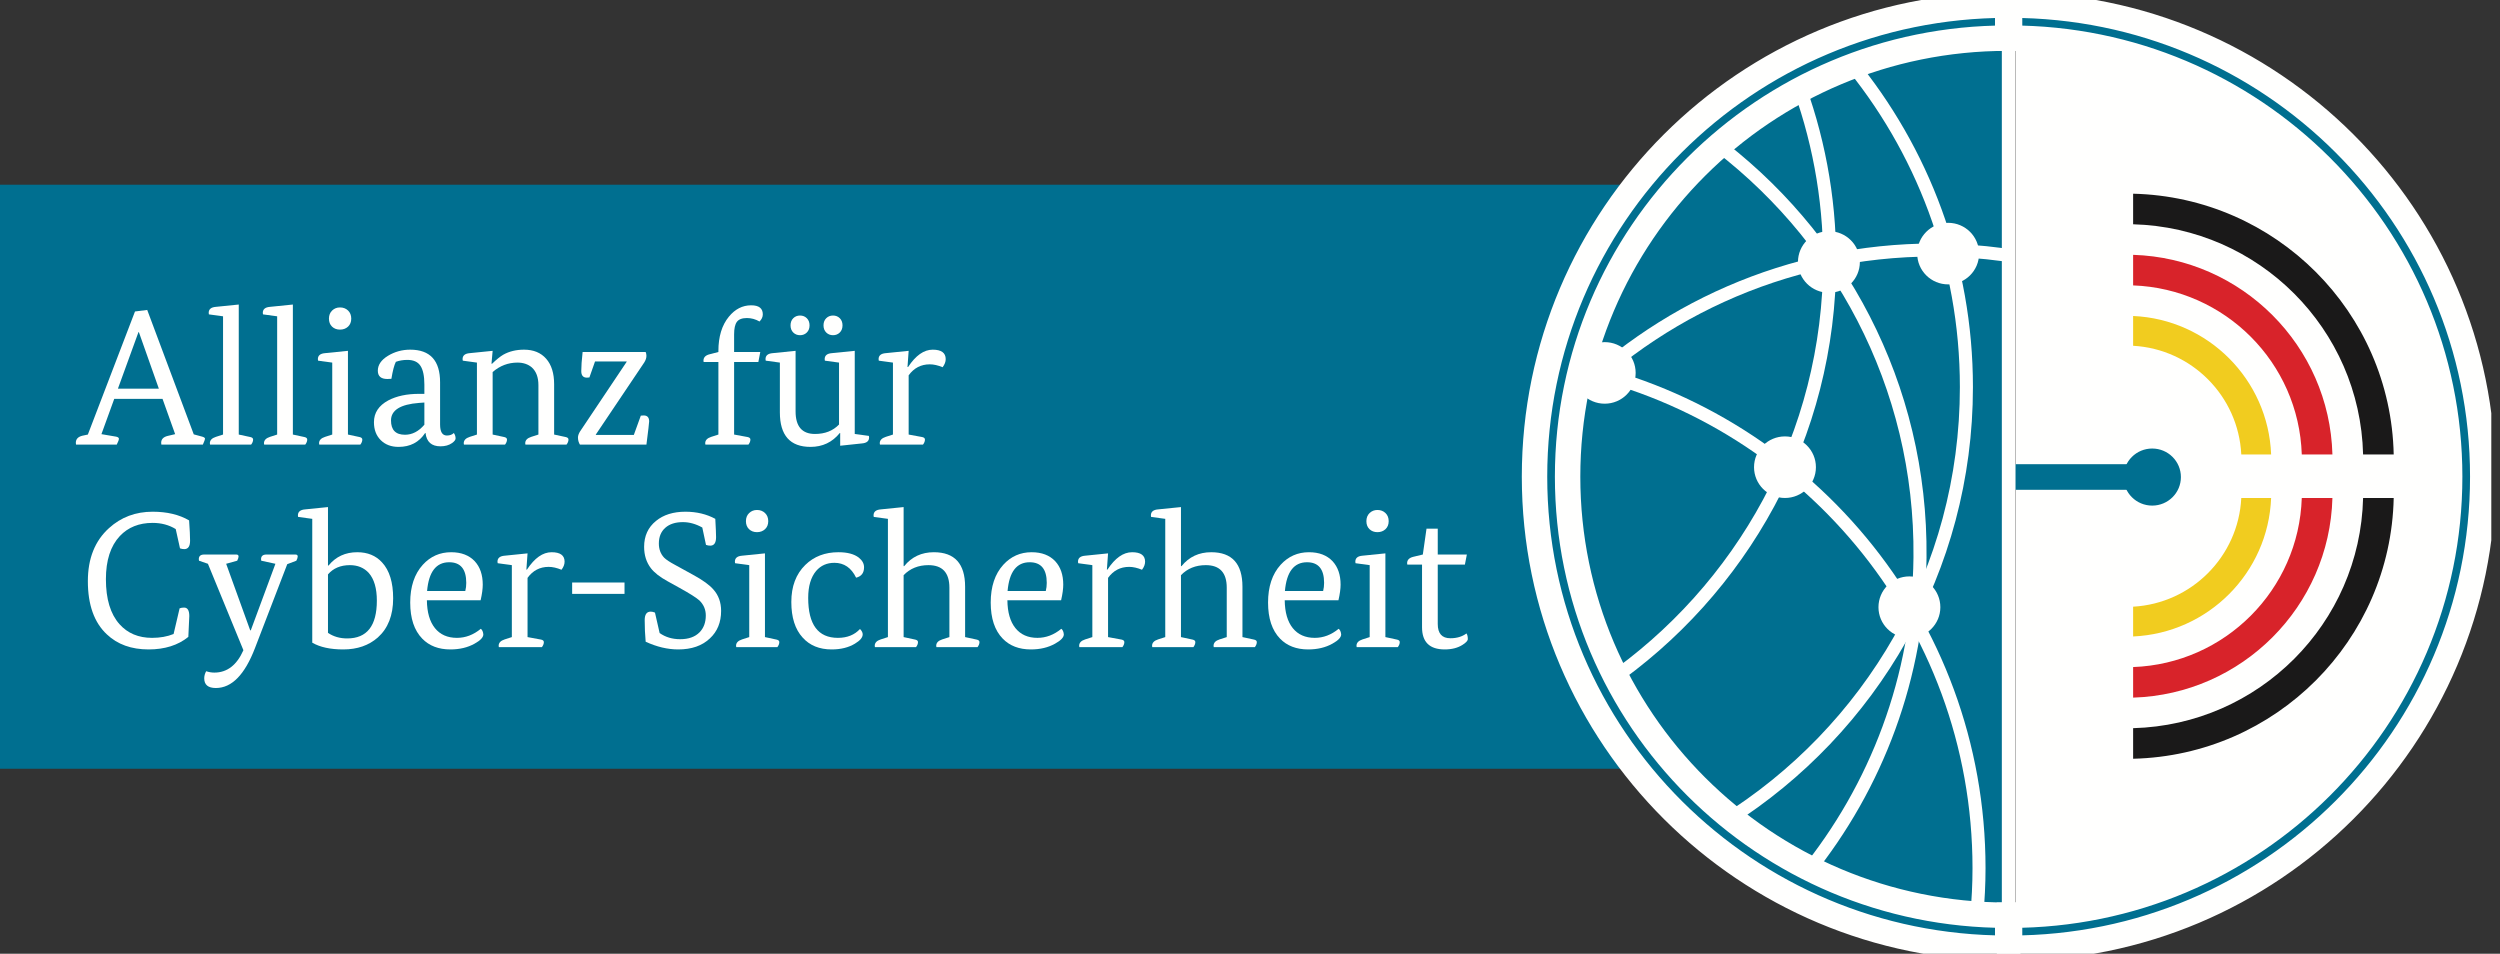 <svg width="270" height="103" viewBox="0 0 270 103" fill="none" xmlns="http://www.w3.org/2000/svg">
<rect x="0" y="0" width="270" height="103" fill="#333333" stroke="none"/>
<g clip-path="url(#clip0_6177_13175)">
<path fill-rule="evenodd" clip-rule="evenodd" d="M265.252 51.595C265.252 78.02 244.053 99.491 217.696 100.027V3.16C244.053 3.695 265.252 25.166 265.252 51.595Z" fill="#FFFFFE"/>
<path fill-rule="evenodd" clip-rule="evenodd" d="M-0 83.024H206.449V19.949H-0V83.024Z" fill="#006F90"/>
<path fill-rule="evenodd" clip-rule="evenodd" d="M12.736 41.973H17.155L14.998 35.868H14.956L12.736 41.973ZM18.915 46.889L17.553 43.077H12.338L10.955 46.889L12.547 47.16C12.743 47.202 12.841 47.279 12.841 47.389C12.841 47.501 12.764 47.709 12.61 48.014H8.211C8.197 47.959 8.19 47.897 8.19 47.827C8.19 47.424 8.427 47.168 8.903 47.056L9.488 46.932L14.579 33.64L15.899 33.473L20.926 46.911L21.848 47.16C22.043 47.216 22.141 47.292 22.141 47.389C22.141 47.459 22.064 47.667 21.91 48.014H17.428C17.414 47.959 17.407 47.897 17.407 47.827C17.407 47.438 17.644 47.189 18.119 47.077L18.915 46.889Z" fill="#FFFFFE"/>
<path fill-rule="evenodd" clip-rule="evenodd" d="M24.089 46.932V34.161L22.56 33.953C22.546 33.897 22.539 33.841 22.539 33.785C22.539 33.397 22.797 33.181 23.314 33.14L25.786 32.89V46.932L27.042 47.202C27.238 47.244 27.336 47.334 27.336 47.473C27.336 47.653 27.265 47.834 27.125 48.014H22.686C22.671 47.96 22.665 47.91 22.665 47.869C22.665 47.549 22.88 47.321 23.314 47.181L24.089 46.932Z" fill="#FFFFFE"/>
<path fill-rule="evenodd" clip-rule="evenodd" d="M29.933 46.932V34.161L28.404 33.953C28.39 33.897 28.383 33.841 28.383 33.785C28.383 33.397 28.641 33.181 29.158 33.14L31.63 32.89V46.932L32.886 47.202C33.082 47.244 33.18 47.334 33.18 47.473C33.18 47.653 33.109 47.834 32.97 48.014H28.53C28.515 47.96 28.509 47.91 28.509 47.869C28.509 47.549 28.725 47.321 29.158 47.181L29.933 46.932Z" fill="#FFFFFE"/>
<path fill-rule="evenodd" clip-rule="evenodd" d="M35.526 34.41C35.526 34.05 35.641 33.758 35.872 33.536C36.102 33.313 36.385 33.203 36.72 33.203C37.069 33.203 37.359 33.313 37.59 33.536C37.82 33.758 37.935 34.05 37.935 34.41C37.935 34.772 37.82 35.06 37.59 35.276C37.359 35.491 37.069 35.598 36.72 35.598C36.371 35.598 36.085 35.491 35.861 35.276C35.638 35.06 35.526 34.772 35.526 34.41ZM35.882 46.932V39.16L34.353 38.952C34.339 38.897 34.331 38.841 34.331 38.786C34.331 38.397 34.59 38.181 35.107 38.14L37.578 37.89V46.932L38.836 47.202C39.031 47.244 39.129 47.334 39.129 47.473C39.129 47.653 39.059 47.834 38.92 48.014H34.479C34.465 47.959 34.458 47.91 34.458 47.869C34.458 47.549 34.674 47.32 35.107 47.181L35.882 46.932Z" fill="#FFFFFE"/>
<path fill-rule="evenodd" clip-rule="evenodd" d="M43.737 46.953C44.519 46.953 45.217 46.591 45.832 45.869V43.473L45.266 43.514C43.241 43.668 42.229 44.299 42.229 45.41C42.229 46.438 42.731 46.953 43.737 46.953ZM45.832 41.535C45.832 40.619 45.692 39.945 45.413 39.515C45.134 39.084 44.658 38.869 43.989 38.869C43.541 38.869 43.13 38.939 42.752 39.077C42.571 39.438 42.41 40.05 42.271 40.911C42.048 40.925 41.9 40.931 41.831 40.931C41.146 40.931 40.805 40.632 40.805 40.036C40.805 39.411 41.167 38.876 41.894 38.431C42.62 37.988 43.422 37.764 44.303 37.764C46.453 37.764 47.529 38.939 47.529 41.286V45.848C47.529 46.64 47.773 47.036 48.262 47.036C48.583 47.036 48.834 46.945 49.016 46.764C49.141 46.945 49.204 47.14 49.204 47.348C49.204 47.501 49.078 47.667 48.827 47.848C48.492 48.084 48.074 48.202 47.571 48.202C46.606 48.202 46.069 47.723 45.957 46.764H45.915C45.259 47.765 44.303 48.264 43.046 48.264C42.249 48.264 41.608 48.021 41.119 47.535C40.63 47.05 40.386 46.404 40.386 45.598C40.386 44.584 40.902 43.8 41.935 43.244C42.829 42.772 43.94 42.536 45.266 42.536H45.832V41.535Z" fill="#FFFFFE"/>
<path fill-rule="evenodd" clip-rule="evenodd" d="M51.509 46.932V39.16L49.98 38.952C49.966 38.897 49.958 38.841 49.958 38.786C49.958 38.397 50.217 38.181 50.734 38.14L53.205 37.89L53.08 39.286H53.143C53.617 38.827 54.023 38.501 54.357 38.306C55 37.945 55.747 37.764 56.599 37.764C57.618 37.764 58.414 38.092 58.987 38.744C59.56 39.397 59.846 40.314 59.846 41.494V46.932L61.103 47.202C61.298 47.244 61.395 47.334 61.395 47.473C61.395 47.653 61.325 47.834 61.186 48.014H56.745C56.731 47.96 56.724 47.91 56.724 47.869C56.724 47.549 56.941 47.32 57.374 47.181L58.149 46.932V41.599C58.149 40.752 57.911 40.112 57.437 39.681C57.032 39.335 56.514 39.16 55.887 39.16C54.881 39.16 53.987 39.501 53.205 40.181V46.932L54.463 47.202C54.657 47.244 54.755 47.334 54.755 47.473C54.755 47.653 54.685 47.834 54.546 48.014H50.105C50.091 47.96 50.084 47.91 50.084 47.869C50.084 47.549 50.3 47.32 50.734 47.181L51.509 46.932Z" fill="#FFFFFE"/>
<path fill-rule="evenodd" clip-rule="evenodd" d="M62.777 40.077C62.777 39.577 62.825 38.89 62.923 38.015H69.732C69.787 38.14 69.815 38.279 69.815 38.431C69.815 38.654 69.738 38.89 69.584 39.139L64.348 46.932V46.973H68.454L69.208 44.889C69.333 44.876 69.438 44.868 69.522 44.868C69.912 44.868 70.108 45.084 70.108 45.514C70.108 45.653 70.01 46.486 69.815 48.014H62.63C62.491 47.792 62.42 47.535 62.42 47.244C62.42 47.063 62.491 46.855 62.63 46.619L67.679 39.077V39.036H64.264L63.656 40.765C63.544 40.779 63.454 40.786 63.385 40.786C62.979 40.786 62.777 40.55 62.777 40.077Z" fill="#FFFFFE"/>
<path fill-rule="evenodd" clip-rule="evenodd" d="M77.587 38.015V37.911C77.587 36.355 77.964 35.119 78.718 34.202C79.388 33.383 80.191 32.973 81.127 32.973C81.965 32.973 82.383 33.299 82.383 33.953C82.383 34.231 82.264 34.487 82.028 34.723C81.595 34.473 81.141 34.348 80.666 34.348C80.149 34.348 79.79 34.484 79.587 34.755C79.384 35.025 79.284 35.48 79.284 36.119V38.015H82.111L81.902 39.099H79.284V46.932L80.75 47.202C80.946 47.244 81.043 47.334 81.043 47.473C81.043 47.653 80.973 47.834 80.833 48.014H76.183C76.169 47.96 76.162 47.91 76.162 47.869C76.162 47.549 76.378 47.32 76.812 47.181L77.587 46.932V39.099H75.995C75.981 39.043 75.974 38.994 75.974 38.952C75.974 38.605 76.19 38.376 76.624 38.265L77.587 38.015Z" fill="#FFFFFE"/>
<path fill-rule="evenodd" clip-rule="evenodd" d="M89.966 36.202C89.672 36.202 89.428 36.105 89.233 35.91C89.037 35.716 88.939 35.459 88.939 35.139C88.939 34.821 89.037 34.564 89.233 34.369C89.428 34.174 89.672 34.078 89.966 34.078C90.259 34.078 90.503 34.174 90.699 34.369C90.894 34.564 90.992 34.821 90.992 35.139C90.992 35.459 90.894 35.716 90.699 35.91C90.503 36.105 90.259 36.202 89.966 36.202ZM86.404 36.202C86.111 36.202 85.867 36.105 85.671 35.91C85.475 35.716 85.378 35.459 85.378 35.139C85.378 34.821 85.475 34.564 85.671 34.369C85.867 34.174 86.111 34.078 86.404 34.078C86.698 34.078 86.942 34.174 87.138 34.369C87.333 34.564 87.431 34.821 87.431 35.139C87.431 35.459 87.333 35.716 87.138 35.91C86.942 36.105 86.698 36.202 86.404 36.202ZM84.226 39.16L82.697 38.952C82.683 38.897 82.676 38.841 82.676 38.786C82.676 38.397 82.934 38.181 83.451 38.14L85.923 37.89V44.432C85.923 46.056 86.621 46.868 88.018 46.868C89.093 46.868 89.958 46.529 90.615 45.848V39.16L89.086 38.952C89.072 38.897 89.065 38.841 89.065 38.786C89.065 38.397 89.323 38.181 89.84 38.14L92.312 37.89V46.868L93.841 47.077C93.854 47.133 93.862 47.189 93.862 47.244C93.862 47.633 93.603 47.848 93.087 47.89L90.74 48.139V46.764H90.699C89.889 47.765 88.834 48.264 87.535 48.264C85.33 48.264 84.226 47.022 84.226 44.536V39.16Z" fill="#FFFFFE"/>
<path fill-rule="evenodd" clip-rule="evenodd" d="M96.438 46.932V39.16L94.909 38.952C94.895 38.897 94.888 38.841 94.888 38.786C94.888 38.397 95.147 38.181 95.663 38.14L98.135 37.89L98.01 39.639H98.072C98.896 38.389 99.783 37.764 100.732 37.764C101.668 37.764 102.136 38.106 102.136 38.786C102.136 39.077 102.024 39.369 101.801 39.66C101.298 39.452 100.837 39.348 100.418 39.348C99.469 39.348 98.707 39.744 98.135 40.535V46.932L99.601 47.202C99.797 47.244 99.894 47.334 99.894 47.473C99.894 47.653 99.825 47.834 99.685 48.014H95.035C95.02 47.96 95.014 47.91 95.014 47.869C95.014 47.549 95.231 47.32 95.663 47.181L96.438 46.932Z" fill="#FFFFFE"/>
<path fill-rule="evenodd" clip-rule="evenodd" d="M16.423 68.889C17.289 68.889 18.064 68.75 18.748 68.473L19.397 65.702C19.536 65.647 19.697 65.618 19.88 65.618C20.256 65.618 20.444 65.924 20.444 66.535L20.34 68.785C19.223 69.689 17.791 70.139 16.046 70.139C14.188 70.139 12.687 69.598 11.542 68.513C10.173 67.237 9.489 65.32 9.489 62.764C9.489 60.319 10.25 58.41 11.773 57.036C13.071 55.856 14.642 55.265 16.485 55.265C18.036 55.265 19.348 55.577 20.423 56.202C20.494 57.202 20.528 57.931 20.528 58.389C20.528 59.001 20.319 59.306 19.9 59.306C19.746 59.306 19.592 59.278 19.439 59.222L18.978 57.139C18.252 56.695 17.421 56.472 16.485 56.472C15.019 56.472 13.839 56.945 12.946 57.889C11.941 58.959 11.438 60.514 11.438 62.556C11.438 64.694 11.927 66.313 12.904 67.41C13.783 68.396 14.957 68.889 16.423 68.889Z" fill="#FFFFFE"/>
<path fill-rule="evenodd" clip-rule="evenodd" d="M25.513 59.889C25.682 59.889 25.765 59.959 25.765 60.098C25.765 60.209 25.716 60.362 25.618 60.556L24.425 60.889L27.022 68.076H27.085L29.745 60.889L28.215 60.556C28.202 60.472 28.194 60.417 28.194 60.39C28.194 60.056 28.39 59.889 28.782 59.889H31.902C32.07 59.889 32.153 59.959 32.153 60.098C32.153 60.209 32.105 60.362 32.007 60.556L31.023 60.931L27.546 69.972C26.442 72.861 25.032 74.305 23.314 74.305C22.477 74.305 22.057 73.958 22.057 73.264C22.057 72.999 22.127 72.743 22.267 72.493C22.56 72.59 22.853 72.64 23.147 72.64C24.529 72.64 25.576 71.833 26.288 70.222L22.456 60.889L21.492 60.556C21.477 60.472 21.471 60.417 21.471 60.39C21.471 60.056 21.667 59.889 22.057 59.889H25.513Z" fill="#FFFFFE"/>
<path fill-rule="evenodd" clip-rule="evenodd" d="M37.788 61.035C36.783 61.035 35.994 61.369 35.422 62.035V68.348C36.008 68.75 36.699 68.951 37.495 68.951C39.632 68.951 40.7 67.591 40.7 64.868C40.7 63.535 40.407 62.536 39.82 61.869C39.303 61.313 38.626 61.035 37.788 61.035ZM33.724 56.035L32.196 55.827C32.181 55.772 32.175 55.716 32.175 55.66C32.175 55.272 32.432 55.056 32.95 55.014L35.422 54.764V61.077H35.484C36.266 60.118 37.299 59.64 38.585 59.64C39.701 59.64 40.596 60.007 41.266 60.745C42.062 61.605 42.46 62.897 42.46 64.619C42.46 66.452 41.908 67.862 40.805 68.848C39.827 69.709 38.585 70.139 37.076 70.139C35.679 70.139 34.563 69.896 33.724 69.41V56.035Z" fill="#FFFFFE"/>
<path fill-rule="evenodd" clip-rule="evenodd" d="M48.514 60.723C47.103 60.723 46.307 61.758 46.125 63.826H50.252C50.322 63.549 50.356 63.258 50.356 62.953C50.356 61.466 49.742 60.723 48.514 60.723ZM46.104 64.827C46.118 66.133 46.409 67.136 46.973 67.838C47.539 68.539 48.331 68.889 49.351 68.889C50.273 68.889 51.132 68.564 51.928 67.91C52.081 68.022 52.172 68.222 52.2 68.513C52.2 68.833 51.886 69.168 51.257 69.515C50.517 69.93 49.644 70.139 48.639 70.139C47.368 70.139 46.355 69.751 45.602 68.973C44.735 68.083 44.303 66.785 44.303 65.077C44.303 63.355 44.757 61.994 45.664 60.993C46.489 60.09 47.508 59.64 48.723 59.64C49.812 59.64 50.664 59.965 51.278 60.619C51.851 61.244 52.137 62.085 52.137 63.14C52.137 63.597 52.06 64.161 51.907 64.827H46.104Z" fill="#FFFFFE"/>
<path fill-rule="evenodd" clip-rule="evenodd" d="M55.279 68.806V61.035L53.75 60.827C53.736 60.772 53.728 60.716 53.728 60.66C53.728 60.272 53.987 60.056 54.504 60.015L56.975 59.764L56.849 61.514H56.912C57.736 60.264 58.623 59.64 59.572 59.64C60.508 59.64 60.976 59.98 60.976 60.66C60.976 60.952 60.864 61.244 60.641 61.534C60.138 61.327 59.678 61.222 59.258 61.222C58.309 61.222 57.547 61.618 56.975 62.41V68.806L58.442 69.077C58.637 69.119 58.735 69.209 58.735 69.347C58.735 69.528 58.665 69.709 58.526 69.889H53.875C53.861 69.835 53.855 69.784 53.855 69.744C53.855 69.424 54.07 69.195 54.504 69.056L55.279 68.806Z" fill="#FFFFFE"/>
<path fill-rule="evenodd" clip-rule="evenodd" d="M61.792 64.139H67.448V62.911H61.792V64.139Z" fill="#FFFFFE"/>
<path fill-rule="evenodd" clip-rule="evenodd" d="M75.848 56.973C75.151 56.584 74.452 56.389 73.754 56.389C72.944 56.389 72.309 56.594 71.848 57.004C71.387 57.414 71.156 57.98 71.156 58.701C71.156 59.313 71.345 59.82 71.722 60.224C71.945 60.445 72.343 60.71 72.915 61.014L74.885 62.098C75.904 62.654 76.623 63.175 77.043 63.66C77.601 64.285 77.88 65.056 77.88 65.973C77.88 67.209 77.475 68.201 76.665 68.951C75.828 69.744 74.689 70.139 73.251 70.139C72.106 70.139 70.933 69.862 69.732 69.306C69.662 68.543 69.627 67.764 69.627 66.972C69.627 66.362 69.844 66.056 70.277 66.056C70.417 66.056 70.57 66.091 70.737 66.16L71.24 68.368C71.869 68.813 72.608 69.034 73.461 69.034C74.368 69.034 75.067 68.785 75.556 68.285C76.002 67.827 76.226 67.223 76.226 66.473C76.226 65.834 75.995 65.293 75.535 64.847C75.212 64.556 74.5 64.105 73.397 63.494L72.079 62.764C71.268 62.32 70.674 61.855 70.298 61.369C69.808 60.73 69.565 59.959 69.565 59.056C69.565 57.889 69.99 56.959 70.842 56.264C71.652 55.598 72.714 55.265 74.026 55.265C75.228 55.265 76.302 55.521 77.252 56.035C77.308 57.036 77.335 57.695 77.335 58.015C77.335 58.626 77.126 58.931 76.707 58.931C76.554 58.931 76.4 58.903 76.247 58.848L75.848 56.973Z" fill="#FFFFFE"/>
<path fill-rule="evenodd" clip-rule="evenodd" d="M80.561 56.286C80.561 55.924 80.676 55.632 80.907 55.411C81.138 55.189 81.421 55.077 81.755 55.077C82.104 55.077 82.394 55.189 82.625 55.411C82.856 55.632 82.971 55.924 82.971 56.286C82.971 56.647 82.856 56.934 82.625 57.151C82.394 57.365 82.104 57.474 81.755 57.474C81.407 57.474 81.12 57.365 80.897 57.151C80.674 56.934 80.561 56.647 80.561 56.286ZM80.918 68.806V61.035L79.389 60.827C79.375 60.772 79.368 60.716 79.368 60.66C79.368 60.272 79.627 60.056 80.143 60.015L82.615 59.764V68.806L83.872 69.077C84.067 69.119 84.165 69.209 84.165 69.347C84.165 69.528 84.094 69.709 83.956 69.889H79.515C79.5 69.835 79.494 69.784 79.494 69.744C79.494 69.424 79.71 69.195 80.143 69.056L80.918 68.806Z" fill="#FFFFFE"/>
<path fill-rule="evenodd" clip-rule="evenodd" d="M92.878 67.931C93.074 68.126 93.171 68.32 93.171 68.513C93.171 68.848 92.892 69.18 92.333 69.515C91.649 69.93 90.811 70.139 89.82 70.139C88.493 70.139 87.445 69.709 86.678 68.848C85.867 67.959 85.463 66.681 85.463 65.014C85.463 63.334 85.965 62 86.971 61.014C87.906 60.098 89.1 59.64 90.553 59.64C91.516 59.64 92.249 59.834 92.752 60.224C93.13 60.528 93.318 60.875 93.318 61.265C93.318 61.877 93.032 62.251 92.459 62.39C91.942 61.321 91.16 60.784 90.113 60.784C89.303 60.784 88.647 61.077 88.144 61.66C87.571 62.341 87.285 63.313 87.285 64.576C87.285 67.452 88.353 68.889 90.49 68.889C91.495 68.889 92.291 68.57 92.878 67.931Z" fill="#FFFFFE"/>
<path fill-rule="evenodd" clip-rule="evenodd" d="M95.895 68.806V56.035L94.365 55.827C94.352 55.772 94.344 55.716 94.344 55.66C94.344 55.272 94.603 55.056 95.12 55.014L97.591 54.764V61.139H97.654C98.464 60.139 99.532 59.64 100.859 59.64C103.107 59.64 104.232 60.883 104.232 63.369V68.806L105.489 69.077C105.684 69.119 105.782 69.209 105.782 69.347C105.782 69.528 105.711 69.709 105.573 69.889H101.132C101.117 69.835 101.111 69.784 101.111 69.744C101.111 69.424 101.327 69.195 101.76 69.056L102.535 68.806V63.473C102.535 61.848 101.781 61.035 100.273 61.035C99.183 61.035 98.29 61.396 97.591 62.119V68.806L98.848 69.077C99.044 69.119 99.142 69.209 99.142 69.347C99.142 69.528 99.071 69.709 98.933 69.889H94.492C94.477 69.835 94.471 69.784 94.471 69.744C94.471 69.424 94.686 69.195 95.12 69.056L95.895 68.806Z" fill="#FFFFFE"/>
<path fill-rule="evenodd" clip-rule="evenodd" d="M111.206 60.723C109.796 60.723 109 61.758 108.819 63.826H112.945C113.015 63.549 113.05 63.258 113.05 62.953C113.05 61.466 112.435 60.723 111.206 60.723ZM108.798 64.827C108.812 66.133 109.102 67.136 109.667 67.838C110.233 68.539 111.025 68.889 112.045 68.889C112.966 68.889 113.825 68.564 114.622 67.91C114.775 68.022 114.865 68.222 114.893 68.513C114.893 68.833 114.579 69.168 113.95 69.515C113.211 69.93 112.338 70.139 111.333 70.139C110.062 70.139 109.049 69.751 108.295 68.973C107.429 68.083 106.997 66.785 106.997 65.077C106.997 63.355 107.45 61.994 108.358 60.993C109.181 60.09 110.202 59.64 111.416 59.64C112.505 59.64 113.357 59.965 113.971 60.619C114.545 61.244 114.831 62.085 114.831 63.14C114.831 63.597 114.754 64.161 114.6 64.827H108.798Z" fill="#FFFFFE"/>
<path fill-rule="evenodd" clip-rule="evenodd" d="M117.973 68.806V61.035L116.444 60.827C116.43 60.772 116.423 60.716 116.423 60.66C116.423 60.272 116.681 60.056 117.198 60.015L119.67 59.764L119.544 61.514H119.607C120.43 60.264 121.317 59.64 122.267 59.64C123.202 59.64 123.67 59.98 123.67 60.66C123.67 60.952 123.558 61.244 123.336 61.534C122.833 61.327 122.372 61.222 121.952 61.222C121.003 61.222 120.242 61.618 119.67 62.41V68.806L121.136 69.077C121.332 69.119 121.429 69.209 121.429 69.347C121.429 69.528 121.359 69.709 121.219 69.889H116.569C116.555 69.835 116.548 69.784 116.548 69.744C116.548 69.424 116.764 69.195 117.198 69.056L117.973 68.806Z" fill="#FFFFFE"/>
<path fill-rule="evenodd" clip-rule="evenodd" d="M125.848 68.806V56.035L124.318 55.827C124.305 55.772 124.297 55.716 124.297 55.66C124.297 55.272 124.556 55.056 125.073 55.014L127.544 54.764V61.139H127.607C128.417 60.139 129.486 59.64 130.812 59.64C133.06 59.64 134.185 60.883 134.185 63.369V68.806L135.441 69.077C135.637 69.119 135.735 69.209 135.735 69.347C135.735 69.528 135.664 69.709 135.525 69.889H131.085C131.07 69.835 131.064 69.784 131.064 69.744C131.064 69.424 131.28 69.195 131.713 69.056L132.488 68.806V63.473C132.488 61.848 131.734 61.035 130.226 61.035C129.137 61.035 128.243 61.396 127.544 62.119V68.806L128.801 69.077C128.997 69.119 129.095 69.209 129.095 69.347C129.095 69.528 129.024 69.709 128.886 69.889H124.445C124.43 69.835 124.424 69.784 124.424 69.744C124.424 69.424 124.64 69.195 125.073 69.056L125.848 68.806Z" fill="#FFFFFE"/>
<path fill-rule="evenodd" clip-rule="evenodd" d="M141.16 60.723C139.749 60.723 138.953 61.758 138.771 63.826H142.899C142.968 63.549 143.003 63.258 143.003 62.953C143.003 61.466 142.389 60.723 141.16 60.723ZM138.75 64.827C138.764 66.133 139.055 67.136 139.62 67.838C140.186 68.539 140.977 68.889 141.997 68.889C142.919 68.889 143.778 68.564 144.574 67.91C144.728 68.022 144.818 68.222 144.847 68.513C144.847 68.833 144.532 69.168 143.903 69.515C143.163 69.93 142.29 70.139 141.285 70.139C140.015 70.139 139.001 69.751 138.247 68.973C137.382 68.083 136.95 66.785 136.95 65.077C136.95 63.355 137.402 61.994 138.311 60.993C139.135 60.09 140.155 59.64 141.369 59.64C142.458 59.64 143.309 59.965 143.924 60.619C144.497 61.244 144.784 62.085 144.784 63.14C144.784 63.597 144.706 64.161 144.553 64.827H138.75Z" fill="#FFFFFE"/>
<path fill-rule="evenodd" clip-rule="evenodd" d="M147.57 56.286C147.57 55.924 147.685 55.632 147.915 55.411C148.145 55.189 148.428 55.077 148.764 55.077C149.113 55.077 149.403 55.189 149.633 55.411C149.863 55.632 149.978 55.924 149.978 56.286C149.978 56.647 149.863 56.934 149.633 57.151C149.403 57.365 149.113 57.474 148.764 57.474C148.415 57.474 148.128 57.365 147.904 57.151C147.681 56.934 147.57 56.647 147.57 56.286ZM147.926 68.806V61.035L146.396 60.827C146.383 60.772 146.376 60.716 146.376 60.66C146.376 60.272 146.634 60.056 147.15 60.015L149.622 59.764V68.806L150.879 69.077C151.074 69.119 151.172 69.209 151.172 69.347C151.172 69.528 151.102 69.709 150.962 69.889H146.522C146.508 69.835 146.501 69.784 146.501 69.744C146.501 69.424 146.717 69.195 147.15 69.056L147.926 68.806Z" fill="#FFFFFE"/>
<path fill-rule="evenodd" clip-rule="evenodd" d="M153.665 59.889L154.063 57.098H155.277V59.889H158.42L158.209 60.974H155.277V67.389C155.277 68.418 155.731 68.931 156.639 68.931C157.337 68.931 157.917 68.758 158.378 68.41C158.476 68.549 158.524 68.75 158.524 69.015C158.524 69.195 158.336 69.403 157.959 69.64C157.442 69.973 156.8 70.139 156.031 70.139C154.397 70.139 153.58 69.341 153.58 67.744V60.974H151.989C151.975 60.918 151.969 60.868 151.969 60.827C151.969 60.48 152.184 60.251 152.617 60.14L153.665 59.889Z" fill="#FFFFFE"/>
<path fill-rule="evenodd" clip-rule="evenodd" d="M210.29 52.899H233.26V50.133H210.29V52.899Z" fill="#006F90"/>
<path fill-rule="evenodd" clip-rule="evenodd" d="M168.695 51.595C168.695 78.02 189.893 99.491 216.25 100.027V3.16C189.893 3.695 168.695 25.166 168.695 51.595Z" fill="#006F90"/>
<path fill-rule="evenodd" clip-rule="evenodd" d="M213.077 41.806C213.077 28.314 208.296 15.937 200.334 6.262C199.864 6.432 199.401 6.612 198.939 6.793C206.883 16.275 211.667 28.483 211.667 41.806C211.667 61.4 201.325 78.577 185.792 88.219C186.174 88.537 186.566 88.84 186.96 89.145C202.651 79.203 213.077 61.723 213.077 41.806Z" fill="#FFFFFE"/>
<path fill-rule="evenodd" clip-rule="evenodd" d="M198.307 28.147C198.307 21.083 196.986 14.328 194.593 8.103C194.17 8.311 193.752 8.525 193.334 8.746C195.631 14.777 196.9 21.313 196.9 28.147C196.9 46.8 187.525 63.26 173.227 73.118C173.449 73.538 173.667 73.954 173.899 74.368C188.638 64.264 198.307 47.334 198.307 28.147Z" fill="#FFFFFE"/>
<path fill-rule="evenodd" clip-rule="evenodd" d="M208.908 27.703C211.437 27.703 213.92 27.888 216.358 28.22V26.802C213.92 26.479 211.436 26.297 208.908 26.297C193.007 26.297 178.659 32.898 168.436 43.489C168.312 44.281 168.204 45.08 168.117 45.885C178.148 34.727 192.703 27.703 208.908 27.703Z" fill="#FFFFFE"/>
<path fill-rule="evenodd" clip-rule="evenodd" d="M169.418 38.832C169.297 39.284 169.193 39.741 169.09 40.199C194.151 45.218 213.031 67.291 213.031 93.766C213.031 95.491 212.941 97.191 212.785 98.874C213.253 98.901 213.721 98.922 214.192 98.939C214.346 97.235 214.438 95.511 214.438 93.766C214.438 66.628 195.099 43.998 169.418 38.832Z" fill="#FFFFFE"/>
<path fill-rule="evenodd" clip-rule="evenodd" d="M185.115 14.449C184.743 14.758 184.371 15.063 184.008 15.385C197.885 25.43 206.845 41.791 206.655 60.192C206.524 73.031 201.95 84.782 194.424 94.03C194.854 94.246 195.291 94.448 195.729 94.652C203.324 85.204 207.929 73.255 208.065 60.207C208.258 41.455 199.187 24.768 185.115 14.449Z" fill="#FFFFFE"/>
<path fill-rule="evenodd" clip-rule="evenodd" d="M197.524 24.968C195.676 24.968 194.18 26.457 194.18 28.294C194.18 30.13 195.676 31.618 197.524 31.618C199.368 31.618 200.866 30.13 200.866 28.294C200.866 26.457 199.368 24.968 197.524 24.968Z" fill="#FFFFFE"/>
<path fill-rule="evenodd" clip-rule="evenodd" d="M192.775 47.132C190.929 47.132 189.436 48.619 189.436 50.456C189.436 52.29 190.929 53.782 192.775 53.782C194.622 53.782 196.119 52.29 196.119 50.456C196.119 48.619 194.622 47.132 192.775 47.132Z" fill="#FFFFFE"/>
<path fill-rule="evenodd" clip-rule="evenodd" d="M173.308 36.95C171.463 36.95 169.965 38.438 169.965 40.276C169.965 42.112 171.463 43.599 173.308 43.599C175.155 43.599 176.651 42.112 176.651 40.276C176.651 38.438 175.155 36.95 173.308 36.95Z" fill="#FFFFFE"/>
<path fill-rule="evenodd" clip-rule="evenodd" d="M206.213 62.251C204.368 62.251 202.874 63.739 202.874 65.578C202.874 67.413 204.368 68.9 206.213 68.9C208.06 68.9 209.558 67.413 209.558 65.578C209.558 63.739 208.06 62.251 206.213 62.251Z" fill="#FFFFFE"/>
<path fill-rule="evenodd" clip-rule="evenodd" d="M216.198 3.722V98.772C216.688 98.776 217.185 98.783 217.676 98.789V3.705C217.185 3.71 216.688 3.717 216.198 3.722Z" fill="#FFFFFE"/>
<path fill-rule="evenodd" clip-rule="evenodd" d="M216.782 98.843C190.56 98.843 169.301 77.638 169.301 51.482C169.301 25.324 190.56 4.121 216.782 4.121C216.798 4.121 216.815 4.123 216.833 4.123V0.555C216.815 0.555 216.798 0.555 216.782 0.555C188.585 0.555 165.728 23.356 165.728 51.482C165.728 79.61 188.585 102.409 216.782 102.409C216.798 102.409 216.815 102.409 216.833 102.409V98.843C216.815 98.843 216.798 98.843 216.782 98.843Z" fill="#006F90"/>
<path fill-rule="evenodd" clip-rule="evenodd" d="M216.782 98.843C190.56 98.843 169.301 77.638 169.301 51.482C169.301 25.324 190.56 4.121 216.782 4.121C216.798 4.121 216.815 4.123 216.833 4.123V0.555C216.815 0.555 216.798 0.555 216.782 0.555C188.585 0.555 165.728 23.356 165.728 51.482C165.728 79.61 188.585 102.409 216.782 102.409C216.798 102.409 216.815 102.409 216.833 102.409V98.843C216.815 98.843 216.798 98.843 216.782 98.843Z" stroke="#FFFFFE" stroke-width="2.746"/>
<path fill-rule="evenodd" clip-rule="evenodd" d="M217.084 98.843C243.307 98.843 264.564 77.638 264.564 51.482C264.564 25.324 243.307 4.121 217.084 4.121C217.067 4.121 217.05 4.123 217.033 4.123V0.555C217.05 0.555 217.067 0.555 217.084 0.555C245.281 0.555 268.138 23.356 268.138 51.482C268.138 79.61 245.281 102.409 217.084 102.409C217.067 102.409 217.05 102.409 217.033 102.409V98.843C217.05 98.843 217.067 98.843 217.084 98.843Z" fill="#006F90"/>
<path fill-rule="evenodd" clip-rule="evenodd" d="M217.084 98.843C243.307 98.843 264.564 77.638 264.564 51.482C264.564 25.324 243.307 4.121 217.084 4.121C217.067 4.121 217.05 4.123 217.033 4.123V0.555C217.05 0.555 217.067 0.555 217.084 0.555C245.281 0.555 268.138 23.356 268.138 51.482C268.138 79.61 245.281 102.409 217.084 102.409C217.067 102.409 217.05 102.409 217.033 102.409V98.843C217.05 98.843 217.067 98.843 217.084 98.843Z" stroke="#FFFFFE" stroke-width="2.746"/>
<path fill-rule="evenodd" clip-rule="evenodd" d="M210.401 24.065C208.555 24.065 207.058 25.553 207.058 27.392C207.058 29.228 208.555 30.714 210.401 30.714C212.248 30.714 213.741 29.228 213.741 27.392C213.741 25.553 212.248 24.065 210.401 24.065Z" fill="#FFFFFE"/>
<path fill-rule="evenodd" clip-rule="evenodd" d="M258.52 49.083H255.214C254.891 35.524 243.959 24.588 230.377 24.222V20.92C245.784 21.289 258.197 33.702 258.52 49.083Z" fill="#1A1919"/>
<path fill-rule="evenodd" clip-rule="evenodd" d="M251.902 49.083H248.592C248.274 39.17 240.3 31.187 230.377 30.824V27.522C242.128 27.888 251.583 37.347 251.902 49.083Z" fill="#D8232A"/>
<path fill-rule="evenodd" clip-rule="evenodd" d="M230.377 37.344V34.127C238.475 34.484 244.967 40.994 245.282 49.083H242.059C241.748 42.767 236.694 37.696 230.377 37.344Z" fill="#F1CC1F"/>
<path fill-rule="evenodd" clip-rule="evenodd" d="M258.52 53.781C258.197 69.164 245.784 81.577 230.377 81.945V78.643C243.959 78.278 254.891 67.341 255.214 53.781H258.52Z" fill="#1A1919"/>
<path fill-rule="evenodd" clip-rule="evenodd" d="M251.902 53.781C251.583 65.518 242.128 74.979 230.377 75.344V72.042C240.3 71.68 248.274 63.696 248.592 53.781H251.902Z" fill="#D8232A"/>
<path fill-rule="evenodd" clip-rule="evenodd" d="M230.377 65.522C236.694 65.169 241.748 60.097 242.059 53.781H245.282C244.967 61.871 238.475 68.379 230.377 68.739V65.522Z" fill="#F1CC1F"/>
<path fill-rule="evenodd" clip-rule="evenodd" d="M235.538 51.523C235.538 53.225 234.149 54.605 232.438 54.605C230.727 54.605 229.34 53.225 229.34 51.523C229.34 49.821 230.727 48.441 232.438 48.441C234.149 48.441 235.538 49.821 235.538 51.523Z" fill="#006F90"/>
</g>
<defs>
<clipPath id="clip0_6177_13175">
<rect width="269.061" height="103" fill="white"/>
</clipPath>
</defs>
</svg>

